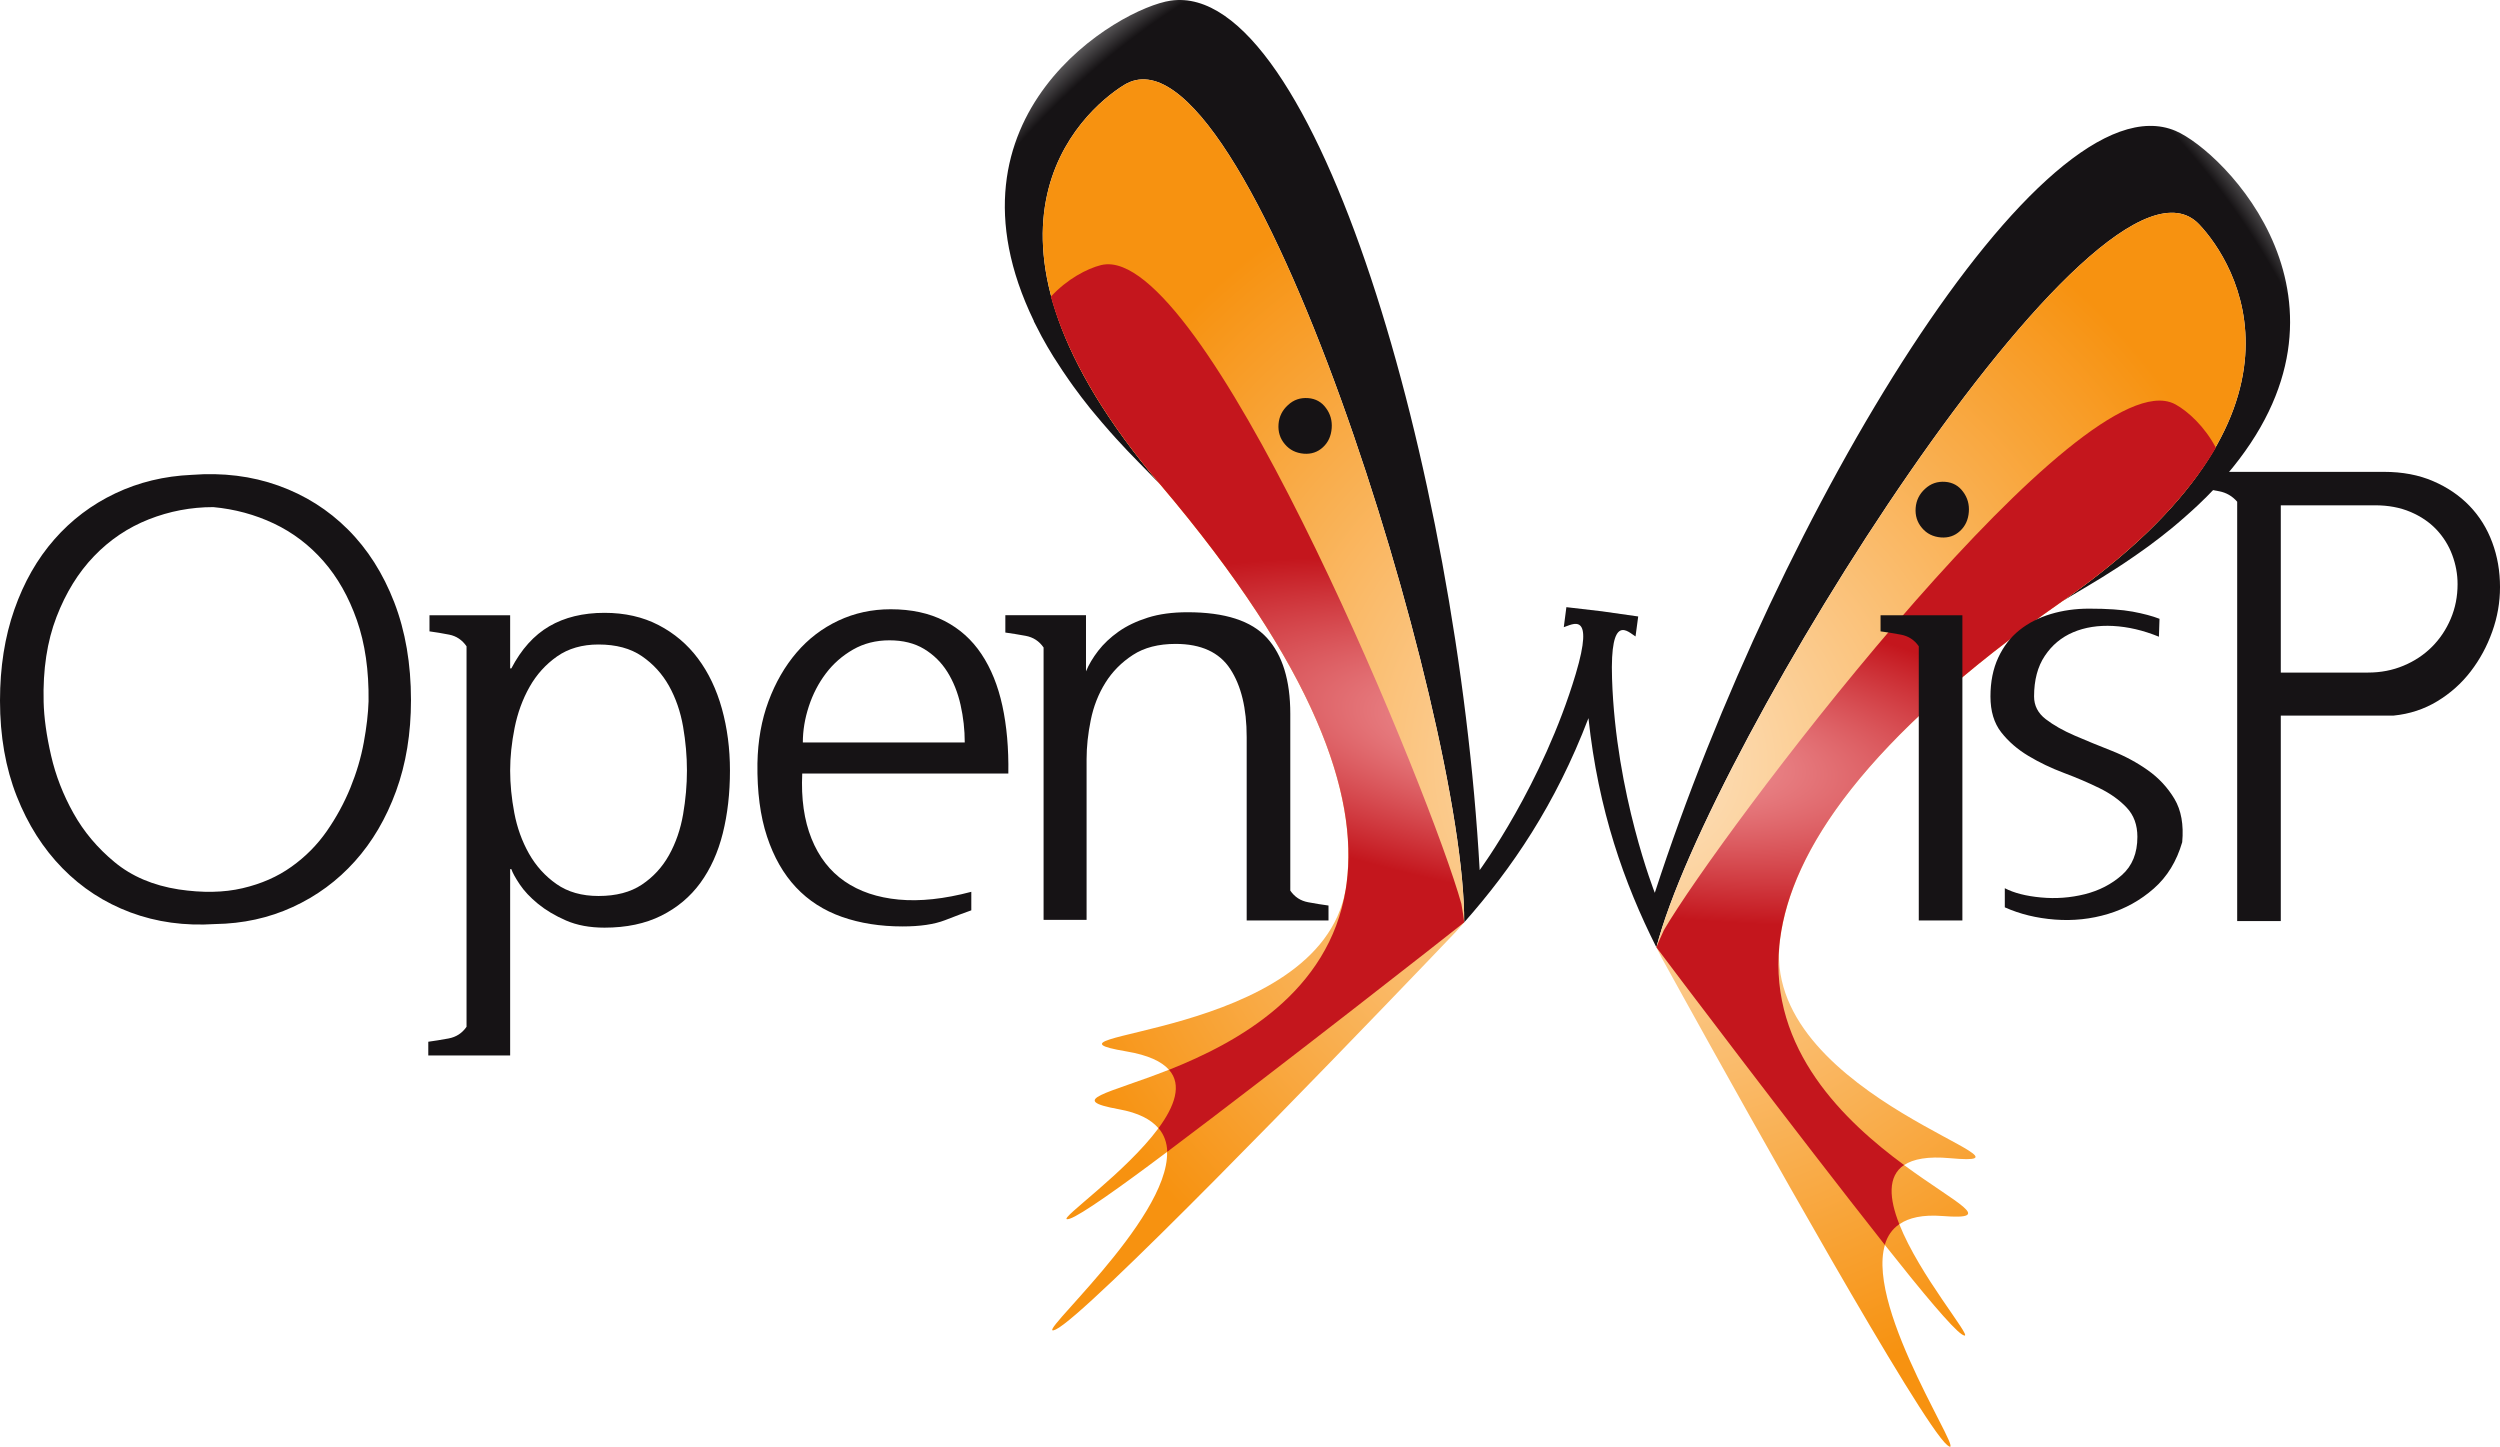 <?xml version="1.0" encoding="UTF-8" standalone="no"?>
<svg
   xmlns:dc="http://purl.org/dc/elements/1.1/"
   xmlns:cc="http://creativecommons.org/ns#"
   xmlns:rdf="http://www.w3.org/1999/02/22-rdf-syntax-ns#"
   xmlns:svg="http://www.w3.org/2000/svg"
   xmlns="http://www.w3.org/2000/svg"
   viewBox="0 0 834.013 482.638"
   height="482.638"
   width="834.013"
   xml:space="preserve"
   version="1.1"
   id="svg4155"><defs
     id="defs4159"><clipPath
       id="clipPath4171"
       clipPathUnits="userSpaceOnUse"><path
         id="path4173"
         d="M 5806.68,3511.64 C 5449.15,3664.07 4745.83,2493.09 4416.4,1478.31 c 0,0 -104.22,263.26 -114.1,571.55 -5.81,179.13 42.8,124.58 62.67,112.62 l 7.15,53.36 -94.23,13.42 0,0.07 -97.47,11.35 -6.92,-53.43 c 22.34,6.58 83.21,46.91 31.88,-124.85 -88.35,-295.48 -256.35,-523.49 -256.35,-523.49 -59.34,1065.22 -440.17,2376.71 -824.86,2320.43 -137.11,-20.05 -631.33,-304.87 -364.82,-855.17 -0.1,-0.06 -0.23,-0.29 -0.28,-0.47 3.74,-7.81 8.1,-15.75 12.24,-23.66 2.92,-5.58 5.48,-10.91 8.49,-16.49 9.72,-18 20.37,-36.14 31.79,-54.66 3.33,-5.39 6.96,-10.99 10.65,-16.38 9.22,-14.73 19.33,-29.56 29.81,-44.58 4.04,-5.62 7.91,-11.44 12.09,-17.17 14.12,-19.49 29.13,-39.27 45.09,-59.19 3.15,-3.98 6.65,-7.96 9.94,-11.95 13.89,-16.82 28.5,-33.95 43.83,-51.3 5.3,-5.92 10.61,-11.92 16.09,-17.91 19.21,-21 39.07,-42.38 60.51,-63.82 20.1,-20.21 38.13,-39.23 57.19,-58.87 -0.32,0.38 -0.58,0.69 -0.9,1.08 -567.66,669.28 -212.55,993.27 -96.07,1065.38 327.38,202.3 911.72,-1687.94 907.85,-2234.81 127.41,144.03 243.4,313.97 331.69,545.14 26.3,-246.1 94.95,-439.95 181.31,-611.77 136.03,529.59 1183.75,2208.46 1448.63,1929.46 94.23,-99.4 354.26,-502.63 -363.51,-1004.42 22.11,13.33 44.55,26.68 67.65,40.22 26.21,15.44 50.72,30.84 74.73,46.35 6.87,4.47 13.52,8.83 20.26,13.24 19.25,12.9 37.73,25.64 55.35,38.39 4.18,3.04 8.54,5.98 12.63,9.06 20.67,15.22 40.19,30.48 58.85,45.68 5.54,4.49 10.6,9.08 16.09,13.48 13.95,11.89 27.47,23.74 40.29,35.47 4.76,4.43 9.79,8.86 14.33,13.2 15.79,14.95 30.75,29.8 44.78,44.78 4.27,4.6 8.09,9.12 12.41,13.82 5.94,6.48 12.27,13.15 17.94,19.78 -0.09,0.11 -0.23,0.38 -0.23,0.56 398.36,463.95 -6.82,865.46 -134.19,919.83 z" /></clipPath><radialGradient
       id="radialGradient4175"
       spreadMethod="pad"
       gradientTransform="matrix(196.157,2248.14,2248.14,-196.157,4274.47,2111.59)"
       gradientUnits="userSpaceOnUse"
       r="1"
       cy="0"
       cx="0"
       fy="0"
       fx="0"><stop
         id="stop4177"
         offset="0"
         style="stop-opacity:1;stop-color:#161315" /><stop
         id="stop4179"
         offset="0.674"
         style="stop-opacity:1;stop-color:#161315" /><stop
         id="stop4181"
         offset="0.914"
         style="stop-opacity:1;stop-color:#161315" /><stop
         id="stop4183"
         offset="1"
         style="stop-opacity:1;stop-color:#e0e0e1" /></radialGradient><clipPath
       id="clipPath4191"
       clipPathUnits="userSpaceOnUse"><path
         id="path4193"
         d="m 5869.3,3262.2 c -264.88,279 -1312.6,-1399.87 -1448.63,-1929.46 4.76,-9.44 9.53,-19.07 14.38,-28.46 12.6,-22.88 32.91,-59.7 59.03,-106.73 C 4674.09,872.648 5127.39,61.629 5196.8,4.371 5258.67,-46.621 4978.22,362.309 5030.5,538.449 c 99.9,-126.469 179.47,-221.508 205.23,-238.41 3.33,-2.109 5.81,-3.23 7.23,-3.457 19.03,-2.57 -120.21,161.168 -173.98,297.16 25.31,17.528 62.35,26.078 114.78,22.028 143.32,-11.188 40.06,31.199 -102.06,135.949 24.34,16.281 63.53,23.742 122.38,18.39 300.4,-27.25 -488.4,159.911 -455.28,565.871 22.62,239.61 215.43,543.88 755.28,920.59 0.53,0.43 1.12,0.81 1.71,1.21 717.77,501.79 457.74,905.02 363.51,1004.42 z m -2869.48,371.98 c -116.48,-72.11 -471.59,-396.1 96.07,-1065.38 0.32,-0.39 0.58,-0.7 0.9,-1.08 425.06,-501.29 533.6,-844.4 494.34,-1081.72 -71.75,-400.88 -882.31,-380.74 -584.88,-430.96 58.09,-9.8 94.22,-27.02 113.47,-48.92 -163.96,-64.96 -274.78,-79.741 -133.25,-105.499 51.79,-9.402 85.28,-27.16 105.24,-50.629 -86.72,-117.601 -263.13,-240.523 -244.07,-242.801 1.4,-0.242 4,0.219 7.74,1.469 29.3,9.809 130.54,81.332 259.39,178.129 5.53,-183.687 -370.03,-507.469 -297.2,-473.937 81.95,37.73 729.73,708.608 986.02,975.828 35.79,37.36 64.02,66.9 81.92,85.64 7.45,8.18 14.79,16.69 22.16,25.05 3.87,546.87 -580.47,2437.11 -907.85,2234.81 z" /></clipPath><radialGradient
       id="radialGradient4195"
       spreadMethod="pad"
       gradientTransform="matrix(1718.42,0,0,-1718.42,4388.12,1824.63)"
       gradientUnits="userSpaceOnUse"
       r="1"
       cy="0"
       cx="0"
       fy="0"
       fx="0"><stop
         id="stop4197"
         offset="0"
         style="stop-opacity:1;stop-color:#fde3c3" /><stop
         id="stop4199"
         offset="1"
         style="stop-opacity:1;stop-color:#f79210" /></radialGradient><clipPath
       id="clipPath4207"
       clipPathUnits="userSpaceOnUse"><path
         id="path4209"
         d="m 5806.05,2781.78 c -8.81,4.76 -18.43,7.86 -28.96,9.31 -284.8,37.42 -1184.87,-1153.28 -1336.27,-1412.09 -7.48,-15.51 -16.15,-36.1 -20.15,-46.26 28.42,-38.39 375.98,-498.119 609.57,-793.931 6.83,23.023 19.1,41.722 38.66,55.121 -26.57,67.242 -32.15,127.761 12.72,157.89 -156.67,115.52 -360.41,306.99 -332.82,586.49 0.41,4.86 1,9.89 1.67,14.92 30.22,236.79 226.67,535.62 753.61,903.34 1.83,1.15 3.42,2.27 5.12,3.47 204.88,143.74 331.33,281.26 404.65,406.02 -30.07,56.93 -74.58,97.37 -107.8,115.72 z m -2837.39,373.36 c -10.52,1.32 -20.63,0.75 -30.3,-1.55 -36.86,-9.28 -90.36,-36.95 -133.88,-84.43 38.98,-139.25 126.11,-304.58 287.54,-495.78 1.31,-1.6 2.57,-3.08 3.87,-4.58 415.58,-489.92 529.27,-828.94 498.02,-1065.59 -0.71,-5.04 -1.51,-10.07 -2.2,-15.02 -44.81,-277.14 -290.91,-410.27 -471.81,-482.2 35.74,-40.361 14.88,-97.459 -27.96,-155.728 15.37,-17.973 22.47,-39.242 23.28,-63.114 301.48,226.402 755.31,582.272 792.45,612.222 -1.21,10.88 -4.35,32.81 -7.55,49.71 -80.39,288.9 -646.48,1669.53 -931.46,1706.06 z" /></clipPath><radialGradient
       id="radialGradient4211"
       spreadMethod="pad"
       gradientTransform="matrix(2097.01,-325.913,-95.839,-616.652,4244.08,1881.86)"
       gradientUnits="userSpaceOnUse"
       r="1"
       cy="0"
       cx="0"
       fy="0"
       fx="0"><stop
         id="stop4213"
         offset="0"
         style="stop-opacity:1;stop-color:#f9b2b4" /><stop
         id="stop4215"
         offset="0.705"
         style="stop-opacity:1;stop-color:#c4161d" /><stop
         id="stop4217"
         offset="1"
         style="stop-opacity:1;stop-color:#c4161d" /></radialGradient></defs><g
     transform="matrix(1.25,0,0,-1.25,0,482.637)"
     id="g4163"><g
       transform="scale(0.1,0.1)"
       id="g4165"><g
         id="g4167"><g
           clip-path="url(#clipPath4171)"
           id="g4169"><path
             id="path4185"
             style="fill:url(#radialGradient4175);fill-opacity:1;fill-rule:nonzero;stroke:none"
             d="M 5806.68,3511.64 C 5449.15,3664.07 4745.83,2493.09 4416.4,1478.31 c 0,0 -104.22,263.26 -114.1,571.55 -5.81,179.13 42.8,124.58 62.67,112.62 l 7.15,53.36 -94.23,13.42 0,0.07 -97.47,11.35 -6.92,-53.43 c 22.34,6.58 83.21,46.91 31.88,-124.85 -88.35,-295.48 -256.35,-523.49 -256.35,-523.49 -59.34,1065.22 -440.17,2376.71 -824.86,2320.43 -137.11,-20.05 -631.33,-304.87 -364.82,-855.17 -0.1,-0.06 -0.23,-0.29 -0.28,-0.47 3.74,-7.81 8.1,-15.75 12.24,-23.66 2.92,-5.58 5.48,-10.91 8.49,-16.49 9.72,-18 20.37,-36.14 31.79,-54.66 3.33,-5.39 6.96,-10.99 10.65,-16.38 9.22,-14.73 19.33,-29.56 29.81,-44.58 4.04,-5.62 7.91,-11.44 12.09,-17.17 14.12,-19.49 29.13,-39.27 45.09,-59.19 3.15,-3.98 6.65,-7.96 9.94,-11.95 13.89,-16.82 28.5,-33.95 43.83,-51.3 5.3,-5.92 10.61,-11.92 16.09,-17.91 19.21,-21 39.07,-42.38 60.51,-63.82 20.1,-20.21 38.13,-39.23 57.19,-58.87 -0.32,0.38 -0.58,0.69 -0.9,1.08 -567.66,669.28 -212.55,993.27 -96.07,1065.38 327.38,202.3 911.72,-1687.94 907.85,-2234.81 127.41,144.03 243.4,313.97 331.69,545.14 26.3,-246.1 94.95,-439.95 181.31,-611.77 136.03,529.59 1183.75,2208.46 1448.63,1929.46 94.23,-99.4 354.26,-502.63 -363.51,-1004.42 22.11,13.33 44.55,26.68 67.65,40.22 26.21,15.44 50.72,30.84 74.73,46.35 6.87,4.47 13.52,8.83 20.26,13.24 19.25,12.9 37.73,25.64 55.35,38.39 4.18,3.04 8.54,5.98 12.63,9.06 20.67,15.22 40.19,30.48 58.85,45.68 5.54,4.49 10.6,9.08 16.09,13.48 13.95,11.89 27.47,23.74 40.29,35.47 4.76,4.43 9.79,8.86 14.33,13.2 15.79,14.95 30.75,29.8 44.78,44.78 4.27,4.6 8.09,9.12 12.41,13.82 5.94,6.48 12.27,13.15 17.94,19.78 -0.09,0.11 -0.23,0.38 -0.23,0.56 398.36,463.95 -6.82,865.46 -134.19,919.83" /></g></g><g
         id="g4187"><g
           clip-path="url(#clipPath4191)"
           id="g4189"><path
             id="path4201"
             style="fill:url(#radialGradient4195);fill-opacity:1;fill-rule:nonzero;stroke:none"
             d="m 5869.3,3262.2 c -264.88,279 -1312.6,-1399.87 -1448.63,-1929.46 4.76,-9.44 9.53,-19.07 14.38,-28.46 12.6,-22.88 32.91,-59.7 59.03,-106.73 C 4674.09,872.648 5127.39,61.629 5196.8,4.371 5258.67,-46.621 4978.22,362.309 5030.5,538.449 c 99.9,-126.469 179.47,-221.508 205.23,-238.41 3.33,-2.109 5.81,-3.23 7.23,-3.457 19.03,-2.57 -120.21,161.168 -173.98,297.16 25.31,17.528 62.35,26.078 114.78,22.028 143.32,-11.188 40.06,31.199 -102.06,135.949 24.34,16.281 63.53,23.742 122.38,18.39 300.4,-27.25 -488.4,159.911 -455.28,565.871 22.62,239.61 215.43,543.88 755.28,920.59 0.53,0.43 1.12,0.81 1.71,1.21 717.77,501.79 457.74,905.02 363.51,1004.42 z m -2869.48,371.98 c -116.48,-72.11 -471.59,-396.1 96.07,-1065.38 0.32,-0.39 0.58,-0.7 0.9,-1.08 425.06,-501.29 533.6,-844.4 494.34,-1081.72 -71.75,-400.88 -882.31,-380.74 -584.88,-430.96 58.09,-9.8 94.22,-27.02 113.47,-48.92 -163.96,-64.96 -274.78,-79.741 -133.25,-105.499 51.79,-9.402 85.28,-27.16 105.24,-50.629 -86.72,-117.601 -263.13,-240.523 -244.07,-242.801 1.4,-0.242 4,0.219 7.74,1.469 29.3,9.809 130.54,81.332 259.39,178.129 5.53,-183.687 -370.03,-507.469 -297.2,-473.937 81.95,37.73 729.73,708.608 986.02,975.828 35.79,37.36 64.02,66.9 81.92,85.64 7.45,8.18 14.79,16.69 22.16,25.05 3.87,546.87 -580.47,2437.11 -907.85,2234.81" /></g></g><g
         id="g4203"><g
           clip-path="url(#clipPath4207)"
           id="g4205"><path
             id="path4219"
             style="fill:url(#radialGradient4211);fill-opacity:1;fill-rule:nonzero;stroke:none"
             d="m 5806.05,2781.78 c -8.81,4.76 -18.43,7.86 -28.96,9.31 -284.8,37.42 -1184.87,-1153.28 -1336.27,-1412.09 -7.48,-15.51 -16.15,-36.1 -20.15,-46.26 28.42,-38.39 375.98,-498.119 609.57,-793.931 6.83,23.023 19.1,41.722 38.66,55.121 -26.57,67.242 -32.15,127.761 12.72,157.89 -156.67,115.52 -360.41,306.99 -332.82,586.49 0.41,4.86 1,9.89 1.67,14.92 30.22,236.79 226.67,535.62 753.61,903.34 1.83,1.15 3.42,2.27 5.12,3.47 204.88,143.74 331.33,281.26 404.65,406.02 -30.07,56.93 -74.58,97.37 -107.8,115.72 z m -2837.39,373.36 c -10.52,1.32 -20.63,0.75 -30.3,-1.55 -36.86,-9.28 -90.36,-36.95 -133.88,-84.43 38.98,-139.25 126.11,-304.58 287.54,-495.78 1.31,-1.6 2.57,-3.08 3.87,-4.58 415.58,-489.92 529.27,-828.94 498.02,-1065.59 -0.71,-5.04 -1.51,-10.07 -2.2,-15.02 -44.81,-277.14 -290.91,-410.27 -471.81,-482.2 35.74,-40.361 14.88,-97.459 -27.96,-155.728 15.37,-17.973 22.47,-39.242 23.28,-63.114 301.48,226.402 755.31,582.272 792.45,612.222 -1.21,10.88 -4.35,32.81 -7.55,49.71 -80.39,288.9 -646.48,1669.53 -931.46,1706.06" /></g></g><path
         id="path4221"
         style="fill:#161315;fill-opacity:1;fill-rule:nonzero;stroke:none"
         d="m 3491.42,2798.59 c -20.95,1.6 -38.85,-4.4 -53.95,-18.52 -15.33,-13.82 -23.73,-31 -25.27,-50.73 -1.57,-20.8 4.01,-38.67 16.99,-53.84 12.82,-15.26 29.59,-23.51 50.58,-25.29 19.7,-1.48 36.83,4.12 50.9,17.2 14.2,13.05 21.8,30.03 23.42,50.79 1.53,19.68 -3.28,37.86 -15.2,53.8 -11.74,16.3 -27.73,24.95 -47.47,26.59" /><path
         id="path4223"
         style="fill:#161315;fill-opacity:1;fill-rule:nonzero;stroke:none"
         d="m 116.438,1988 c 0.996,-42.55 7.687,-90.36 19.925,-143.48 12.176,-53.18 32.09,-104.43 59.742,-153.85 27.594,-49.44 64.286,-93.05 110.047,-130.73 45.68,-37.76 102.547,-61.94 170.571,-72.56 63.789,-9.53 120.574,-8.53 170.566,3.2 49.945,11.65 93.563,30.79 130.684,57.41 37.269,26.52 68.558,58.17 94.14,94.86 25.45,36.68 46.446,75.17 62.942,115.53 16.453,40.38 28.461,80.79 35.836,121.2 7.453,40.4 11.687,77.06 12.761,110 1.032,81.84 -9.304,153.83 -31.058,216.01 -21.809,62.2 -51.563,114.77 -89.289,157.84 -37.719,43.05 -81.864,76.54 -132.309,100.46 -50.484,23.87 -104.433,38.5 -161.887,43.83 -59.437,0 -116.886,-10.92 -172.089,-32.68 -55.262,-21.81 -103.946,-54.49 -145.836,-98.05 -42.043,-43.59 -75.536,-97.8 -100.481,-162.63 C 125.746,2149.55 114.234,2074.09 116.438,1988 Z M 0,1991.17 c 0,89.27 12.77,170.32 38.305,243.12 25.492,72.82 61.055,135.24 106.816,187.34 45.633,52.08 99.895,92.97 162.613,122.76 62.621,29.73 130.684,46.21 204.008,49.4 82.949,6.39 159.961,-3.19 231.211,-28.68 71.211,-25.51 133.117,-64.56 185.715,-117.18 52.645,-52.6 93.782,-117.45 123.592,-194.51 29.71,-77.05 44.59,-163.95 44.59,-260.65 0,-89.29 -13.26,-170.32 -39.82,-243.11 -26.62,-72.82 -63.26,-135.31 -110.018,-187.32 -46.746,-52.11 -102.047,-92.75 -165.84,-121.98 -63.75,-29.27 -132.848,-44.32 -207.207,-45.41 -80.785,-5.3 -155.996,5.04 -225.641,31.03 -69.59,26.07 -130.144,65.41 -181.66,118.05 -51.613,52.6 -92.207,116.62 -121.973,192.06 C 14.887,1811.52 0,1896.56 0,1991.17" /><path
         id="path4225"
         style="fill:#161315;fill-opacity:1;fill-rule:nonzero;stroke:none"
         d="m 1597.4,2141.04 c -43.57,0 -80.52,-10.66 -110.77,-31.88 -30.26,-21.29 -54.76,-48.37 -73.33,-81.33 -18.61,-32.95 -31.87,-69.34 -39.88,-109.2 -7.95,-39.83 -11.91,-77.89 -11.91,-113.98 0,-36.15 3.69,-73.87 11.11,-113.2 7.46,-39.34 20.5,-75.48 39.02,-108.39 18.65,-32.96 43.11,-60.07 73.41,-81.28 30.26,-21.31 67.71,-31.93 112.35,-31.93 46.8,0 85.33,10.07 115.58,30.31 30.3,20.18 54.5,46.48 72.61,78.94 18.02,32.37 30.48,68.51 37.44,108.39 6.84,39.84 10.3,78.9 10.3,117.16 0,38.25 -3.46,77.32 -10.3,117.18 -6.96,39.87 -19.42,75.99 -37.44,108.41 -18.11,32.41 -42.31,58.98 -72.61,79.7 -30.25,20.73 -68.78,31.1 -115.58,31.1 z m -454.37,-1060.2 c 15.96,2.17 34.02,5.09 54.21,8.77 20.19,3.78 36.19,14.12 47.88,31.11 l 0,1015.55 c -11.69,16.95 -27.16,27.31 -46.31,31.07 -19.1,3.73 -36.63,6.63 -52.59,8.76 l 0,43.04 215.29,0 0,-141.88 3.19,0 c 26.58,51.03 60.25,88.5 101.21,112.42 40.86,23.87 90.09,35.87 147.45,35.87 54.22,0 102.27,-10.92 144.26,-32.71 41.99,-21.77 77.1,-51.54 105.25,-89.27 28.14,-37.73 49.45,-82.37 63.79,-133.91 14.29,-51.57 21.49,-106.52 21.49,-165.01 0,-60.56 -6.38,-116.4 -19.11,-167.38 -12.77,-51.02 -32.68,-95.12 -59.79,-132.35 -27.11,-37.22 -61.95,-66.44 -104.47,-87.66 -42.49,-21.22 -92.98,-31.92 -151.42,-31.92 -39.3,0 -73.59,6.38 -102.82,19.14 -29.22,12.78 -54.17,27.61 -74.9,44.65 -20.71,16.99 -36.99,34.31 -48.64,51.84 -11.68,17.53 -19.15,31.01 -22.3,40.63 l -3.19,0 0,-497.4 -218.48,0 0,36.64" /><path
         id="path4227"
         style="fill:#161315;fill-opacity:1;fill-rule:nonzero;stroke:none"
         d="m 2373.85,2152.18 c -36.15,0 -68.56,-8.22 -97.24,-24.68 -28.69,-16.5 -52.92,-37.74 -72.57,-63.79 -19.64,-26.05 -34.8,-55.26 -45.4,-87.66 -10.66,-32.45 -16.01,-64.58 -16.01,-96.47 l 432.13,0 c 0,34 -3.78,67.49 -11.2,100.44 -7.42,32.93 -19.16,62.17 -35.06,87.66 -15.97,25.54 -36.69,45.95 -62.18,61.42 -25.53,15.37 -56.33,23.08 -92.47,23.08 z m 218.44,-720.59 c -18.12,-6.37 -41.5,-15.14 -70.14,-26.3 -28.76,-11.15 -66.49,-16.71 -113.24,-16.71 -59.53,0 -113.48,8.49 -161.81,25.48 -48.36,17 -89.27,43.29 -122.77,78.9 -33.49,35.62 -59.2,80.74 -77.28,135.51 -18.11,54.74 -26.57,119.84 -25.58,195.28 1.08,60.61 10.94,115.86 29.55,165.83 18.61,49.94 43.59,93.28 74.93,129.94 31.3,36.66 68.56,65.05 111.63,85.28 42.98,20.17 89.51,30.3 139.5,30.3 55.21,0 103.04,-10.36 143.46,-31.09 40.37,-20.72 73.36,-50.21 98.81,-88.49 25.53,-38.26 44.11,-84.22 55.8,-137.88 11.68,-53.7 17.03,-114.01 15.95,-180.95 l -550.04,0 c -3.19,-66.99 5.08,-124.89 24.77,-173.8 19.65,-48.87 49.14,-86.85 88.48,-113.97 39.24,-27.1 87.39,-43.33 144.25,-48.65 56.84,-5.34 121.44,1.58 193.73,20.74 l 0,-49.42" /><path
         id="path4229"
         style="fill:#161315;fill-opacity:1;fill-rule:nonzero;stroke:none"
         d="m 3443.59,1484.24 c 11.64,-17.08 27.6,-27.42 47.83,-31.11 20.14,-3.73 38.2,-6.65 54.16,-8.76 l 0,-39.89 -218.38,0 0,489.45 c 0,76.52 -14.62,137.1 -43.88,181.74 -29.23,44.64 -77.87,66.93 -145.84,66.93 -45.68,0 -83.76,-9.79 -113.97,-29.46 -30.3,-19.67 -54.8,-44.37 -73.37,-74.13 -18.57,-29.77 -31.64,-62.96 -39.06,-99.67 -7.47,-36.66 -11.16,-71.44 -11.16,-104.39 l 0,-428.85 -114.77,0 0,726.96 c -11.74,16.99 -27.65,27.35 -47.88,31.1 -20.18,3.71 -38.26,6.61 -54.17,8.77 l 0,46.21 215.25,0 0,-149.83 c 7.42,18.07 18.35,36.39 32.64,54.98 14.39,18.59 32.42,35.63 54.17,51.02 21.81,15.4 47.88,27.89 78.18,37.45 30.3,9.58 65.59,14.37 106.01,14.37 99.89,0 170.56,-22.87 212.01,-68.56 41.45,-45.72 62.23,-113.2 62.23,-202.47 l 0,-471.86" /><path
         id="path4231"
         style="fill:#161315;fill-opacity:1;fill-rule:nonzero;stroke:none"
         d="m 5237.3,2219.14 0,-814.66 -116.39,0 0,731.79 c -11.69,16.95 -27.59,27.31 -47.83,31.07 -20.19,3.73 -38.22,6.63 -54.18,8.76 l 0,43.04 218.4,0" /><path
         id="path4233"
         style="fill:#161315;fill-opacity:1;fill-rule:nonzero;stroke:none"
         d="m 5823.94,1613.35 c -14.87,-51.01 -40.1,-92.25 -75.7,-123.53 -35.65,-31.38 -76.25,-54 -121.98,-67.8 -45.67,-13.8 -93.01,-18.87 -141.87,-15.15 -48.87,3.74 -93.52,14.61 -133.89,32.68 l 0,51.03 c 24.42,-12.73 56.6,-20.99 96.43,-24.68 39.84,-3.78 78.9,-0.81 117.21,8.72 38.22,9.62 71.17,26.61 98.82,51.07 27.6,24.41 41.39,58.39 41.39,101.97 0,31.91 -9.52,57.95 -28.68,78.12 -19.05,20.24 -43.24,37.5 -72.51,51.84 -29.22,14.34 -60.82,27.92 -94.86,40.64 -34.04,12.77 -65.64,27.92 -94.86,45.45 -29.22,17.54 -53.41,38.51 -72.51,62.99 -19.11,24.43 -28.73,56.28 -28.73,95.64 0,39.3 6.92,73.86 20.77,103.61 13.8,29.75 32.64,54.21 56.56,73.37 23.91,19.12 51.83,33.44 83.7,43.02 31.88,9.55 65.87,14.36 102.02,14.36 48.86,0 87.71,-2.68 116.42,-7.98 28.65,-5.35 52.6,-11.71 71.71,-19.12 l -1.57,-47.82 c -41.49,16.97 -82.14,26.53 -121.96,28.68 -39.88,2.09 -75.48,-3.46 -106.82,-16.74 -31.38,-13.31 -56.6,-34.28 -75.71,-62.97 -19.2,-28.67 -28.72,-64.85 -28.72,-108.41 0,-24.45 10.43,-44.66 31.1,-60.58 20.73,-15.94 46.49,-30.57 77.29,-43.85 30.83,-13.31 63.79,-26.86 98.9,-40.62 35.02,-13.84 67.16,-31.11 96.43,-51.88 29.22,-20.68 52.83,-46.21 70.95,-76.46 18.02,-30.36 24.95,-68.84 20.67,-115.6" /><path
         id="path4235"
         style="fill:#161315;fill-opacity:1;fill-rule:nonzero;stroke:none"
         d="m 6558.89,2302.04 c 0,26.55 -4.76,52.6 -14.3,78.12 -9.53,25.53 -23.69,48.08 -42.25,67.77 -18.61,19.64 -41.72,35.31 -69.38,47.02 -27.59,11.69 -58.93,17.56 -94.04,17.56 l -251.84,0 0,-446.4 232.73,0 c 33.99,0 65.64,6.09 94.81,18.34 29.27,12.21 54.45,28.93 75.77,50.2 21.26,21.24 38.02,46.26 50.2,74.95 12.23,28.7 18.3,59.49 18.3,92.44 z m -471.81,-350.7 0,-548.43 -116.4,0 0,1119.13 c -12.76,14.88 -28.77,24.19 -47.83,27.92 -19.15,3.7 -36.18,6.63 -51.03,8.74 l 0,43.07 491.02,0 c 48.86,0 92.47,-8.22 130.68,-24.73 38.35,-16.47 70.72,-38.52 97.3,-66.13 26.61,-27.67 46.74,-60.06 60.54,-97.26 13.9,-37.2 20.78,-77.08 20.78,-119.59 0,-40.36 -6.88,-79.97 -20.78,-118.75 -13.8,-38.81 -32.9,-74.13 -57.36,-106 -24.45,-31.9 -54.17,-58.47 -89.28,-79.73 -35.07,-21.27 -73.9,-34.01 -116.3,-38.24 l -301.34,0" /><path
         id="path4237"
         style="fill:#161315;fill-opacity:1;fill-rule:nonzero;stroke:none"
         d="m 5191.86,2575.13 c -20.96,1.6 -38.9,-4.47 -54.09,-18.57 -15.28,-13.77 -23.6,-30.99 -25.18,-50.7 -1.62,-20.78 3.96,-38.69 16.91,-53.86 12.81,-15.24 29.71,-23.58 50.62,-25.27 19.69,-1.46 36.82,4.1 50.84,17.18 14.21,13.08 21.95,30.03 23.52,50.79 1.57,19.66 -3.28,37.86 -15.2,53.78 -11.82,16.34 -27.78,25.01 -47.42,26.65" /></g></g></svg>
